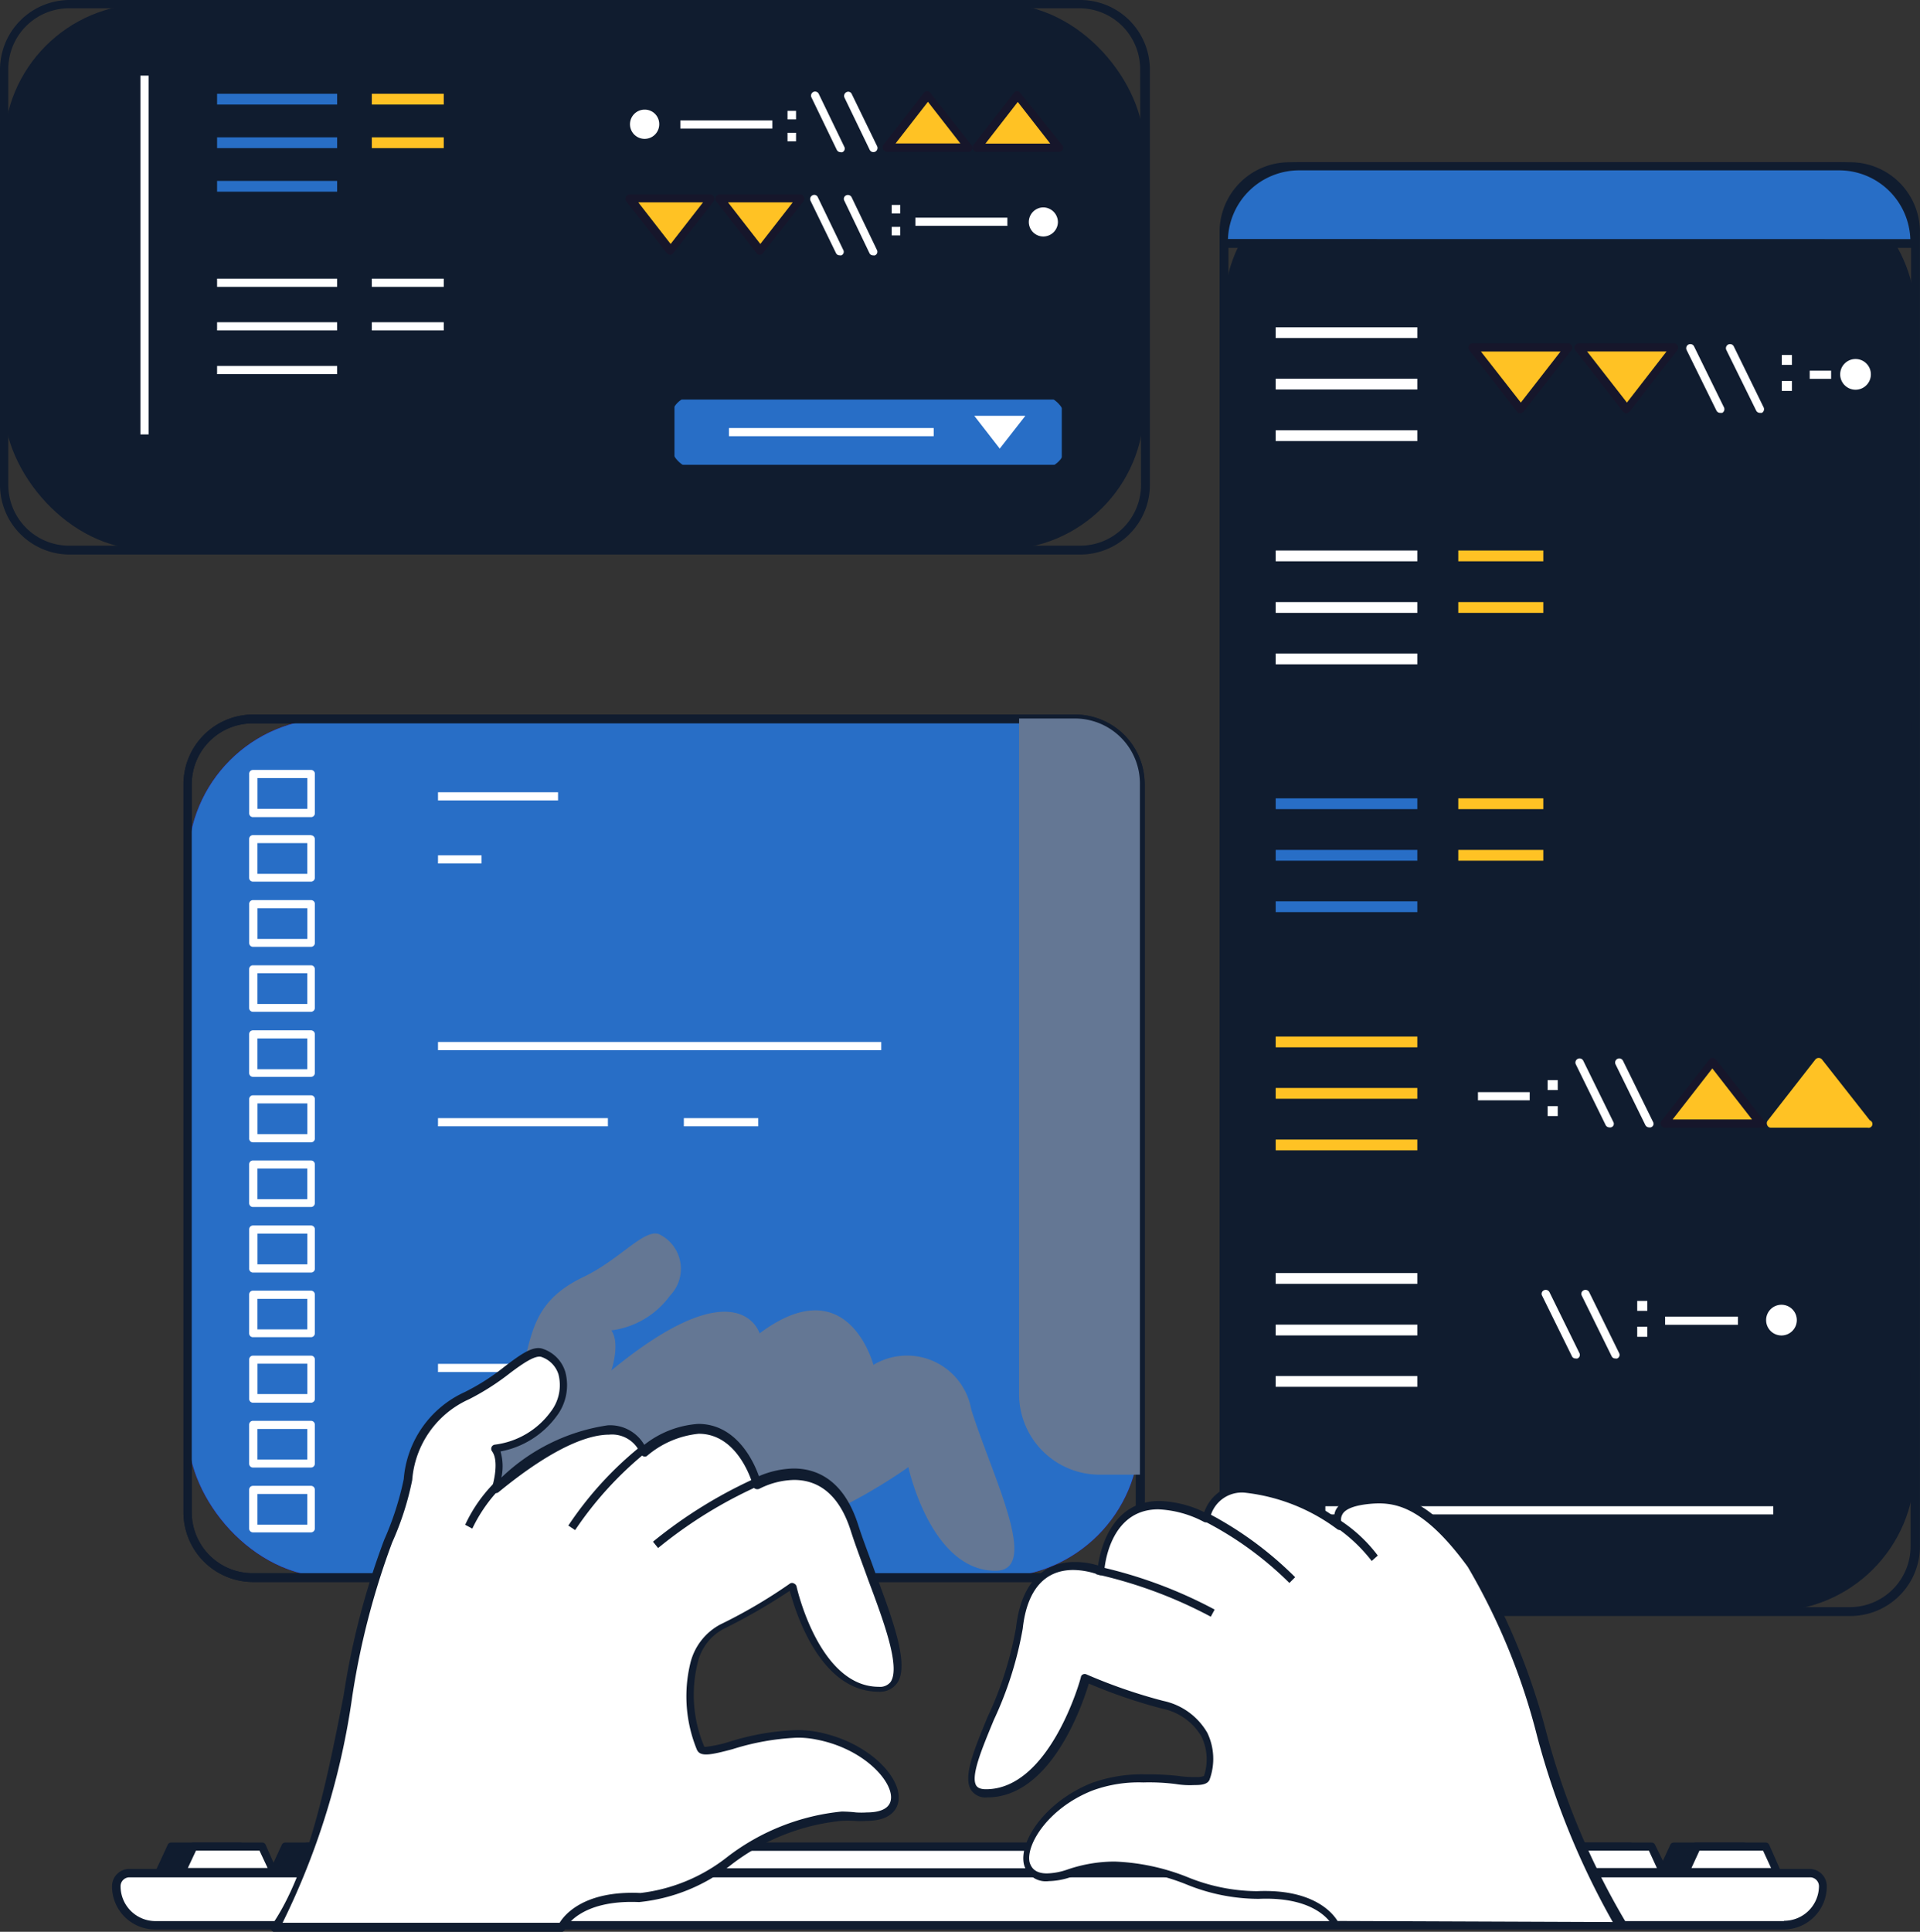 <svg xmlns="http://www.w3.org/2000/svg" width="50.033" height="50.328" viewBox="0 0 50.033 50.328"><rect x="0" y="0" width="50.033" height="50.328" fill="#333333" stroke="none"/><g id="_12" data-name="12" style="isolation: isolate"><g id="&#x421;&#x43B;&#x43E;&#x439;_2" data-name="&#x421;&#x43B;&#x43E;&#x439; 2" transform="translate(0)"><g id="Layer_1" data-name="Layer 1"><rect id="&#x9577;&#x65B9;&#x5F62;_398" data-name="&#x9577;&#x65B9;&#x5F62; 398" width="18.002" height="37.643" rx="3.72" transform="translate(31.895 4.331)" fill="#101c2f"></rect><path id="&#x30D1;&#x30B9;_2957" data-name="&#x30D1;&#x30B9; 2957" d="M86.422,9.31H71.816A1.816,1.816,0,0,0,70,11.126V45.368a1.816,1.816,0,0,0,1.816,1.816H86.435a1.816,1.816,0,0,0,1.816-1.816V11.108A1.816,1.816,0,0,0,86.422,9.31Zm1.585,36.058a1.585,1.585,0,0,1-1.585,1.585H71.816a1.585,1.585,0,0,1-1.585-1.585V11.108a1.585,1.585,0,0,1,1.585-1.585H86.435a1.585,1.585,0,0,1,1.585,1.585Z" transform="translate(-38.219 -5.083)" fill="#101c2f"></path><path id="&#x30D1;&#x30B9;_2958" data-name="&#x30D1;&#x30B9; 2958" d="M86.3,9.54H72.221A1.961,1.961,0,0,0,70.26,11.5v.064h18v-.041A1.966,1.966,0,0,0,86.3,9.54Z" transform="translate(-38.361 -5.209)" fill="#286ec6"></path><path id="&#x30D1;&#x30B9;_2959" data-name="&#x30D1;&#x30B9; 2959" d="M86.154,9.31H72.079A2.07,2.07,0,0,0,70,11.376v.064a.1.1,0,0,0,.109.1H88.115a.1.1,0,0,0,.1-.1V11.4A2.066,2.066,0,0,0,86.154,9.31Zm-15.936,2a1.857,1.857,0,0,1,1.857-1.789H86.149A1.857,1.857,0,0,1,88,11.312Z" transform="translate(-38.219 -5.083)" fill="#101c2f"></path><path id="&#x30D1;&#x30B9;_2960" data-name="&#x30D1;&#x30B9; 2960" d="M85.783,21.547l1.253-1.607H84.53Z" transform="translate(-46.152 -10.887)" fill="#ffc224"></path><path id="&#x30D1;&#x30B9;_2961" data-name="&#x30D1;&#x30B9; 2961" d="M86.9,19.7H84.4a.1.1,0,0,0-.1.059.113.113,0,0,0,0,.114l1.253,1.607a.1.1,0,0,0,.086.041.1.1,0,0,0,.082-.041l1.253-1.607a.113.113,0,0,0,0-.114A.1.1,0,0,0,86.9,19.7ZM85.65,21.244l-1.04-1.33h2.075Z" transform="translate(-46.019 -10.756)" fill="#16162b"></path><path id="&#x30D1;&#x30B9;_2962" data-name="&#x30D1;&#x30B9; 2962" d="M91.873,21.547l1.253-1.607H90.62Z" transform="translate(-49.477 -10.887)" fill="#ffc224"></path><path id="&#x30D1;&#x30B9;_2963" data-name="&#x30D1;&#x30B9; 2963" d="M92.991,19.7H90.485a.116.116,0,0,0-.1.173l1.253,1.607a.1.1,0,0,0,.082.041.114.114,0,0,0,.086-.041l1.249-1.607a.123.123,0,0,0-.068-.173Zm-1.253,1.544L90.7,19.913h2.07Z" transform="translate(-49.342 -10.756)" fill="#16162b"></path><path id="&#x30D1;&#x30B9;_2964" data-name="&#x30D1;&#x30B9; 2964" d="M96.987,19.8a.107.107,0,0,0-.191.1l.776,1.575a.109.109,0,0,0,.1.059h.05a.109.109,0,0,0,.045-.145Z" transform="translate(-52.843 -10.778)" fill="#fff"></path><path id="&#x30D1;&#x30B9;_2965" data-name="&#x30D1;&#x30B9; 2965" d="M99.267,19.8a.107.107,0,0,0-.191.1l.776,1.575a.109.109,0,0,0,.1.059H100a.109.109,0,0,0,.045-.145Z" transform="translate(-54.088 -10.778)" fill="#fff"></path><rect id="&#x9577;&#x65B9;&#x5F62;_399" data-name="&#x9577;&#x65B9;&#x5F62; 399" width="0.263" height="0.259" transform="translate(46.432 9.248)" fill="#fff"></rect><rect id="&#x9577;&#x65B9;&#x5F62;_400" data-name="&#x9577;&#x65B9;&#x5F62; 400" width="0.263" height="0.259" transform="translate(46.432 9.925)" fill="#fff"></rect><rect id="&#x9577;&#x65B9;&#x5F62;_401" data-name="&#x9577;&#x65B9;&#x5F62; 401" width="0.558" height="0.213" transform="translate(47.159 9.657)" fill="#fff"></rect><path id="&#x30D1;&#x30B9;_2966" data-name="&#x30D1;&#x30B9; 2966" d="M106.145,20.83a.3.3,0,1,0,.3.3.3.3,0,0,0-.3-.3Z" transform="translate(-57.792 -11.373)" fill="#fff"></path><path id="&#x30D1;&#x30B9;_2967" data-name="&#x30D1;&#x30B9; 2967" d="M106.009,20.6a.4.4,0,1,0,.4.4A.4.4,0,0,0,106.009,20.6Zm0,.59A.191.191,0,1,1,106.2,21,.191.191,0,0,1,106.009,21.19Z" transform="translate(-57.656 -11.247)" fill="#fff"></path><path id="&#x30D1;&#x30B9;_2968" data-name="&#x30D1;&#x30B9; 2968" d="M101.63,62.542h2.506l-1.253-1.612Z" transform="translate(-55.488 -33.267)" fill="#ffc224"></path><path id="&#x30D1;&#x30B9;_2969" data-name="&#x30D1;&#x30B9; 2969" d="M102.843,60.745a.114.114,0,0,0-.168,0l-1.253,1.607a.113.113,0,0,0,0,.114.1.1,0,0,0,.1.059h2.511a.1.1,0,0,0,.059-.191Zm-1.121,1.566,1.04-1.33,1.035,1.33Z" transform="translate(-55.366 -33.146)" fill="#ffc224"></path><path id="&#x30D1;&#x30B9;_2970" data-name="&#x30D1;&#x30B9; 2970" d="M95.53,62.542h2.506L96.783,60.93Z" transform="translate(-52.158 -33.267)" fill="#ffc224"></path><path id="&#x30D1;&#x30B9;_2971" data-name="&#x30D1;&#x30B9; 2971" d="M96.751,60.745a.114.114,0,0,0-.168,0L95.33,62.353a.116.116,0,0,0,.1.173h2.511A.1.1,0,0,0,98,62.334Zm-1.126,1.566,1.035-1.33,1.035,1.33Z" transform="translate(-52.039 -33.146)" fill="#16162b"></path><path id="&#x30D1;&#x30B9;_2972" data-name="&#x30D1;&#x30B9; 2972" d="M92.908,60.792a.107.107,0,0,0-.191.1l.776,1.58a.109.109,0,0,0,.1.059.095.095,0,0,0,.1-.141Z" transform="translate(-50.616 -33.16)" fill="#fff"></path><path id="&#x30D1;&#x30B9;_2973" data-name="&#x30D1;&#x30B9; 2973" d="M90.628,60.792a.107.107,0,0,0-.191.1l.776,1.58a.109.109,0,0,0,.1.059.095.095,0,0,0,.1-.141Z" transform="translate(-49.371 -33.16)" fill="#fff"></path><rect id="&#x9577;&#x65B9;&#x5F62;_402" data-name="&#x9577;&#x65B9;&#x5F62; 402" width="0.263" height="0.259" transform="translate(40.33 28.817)" fill="#fff"></rect><rect id="&#x9577;&#x65B9;&#x5F62;_403" data-name="&#x9577;&#x65B9;&#x5F62; 403" width="0.263" height="0.259" transform="translate(40.33 28.14)" fill="#fff"></rect><rect id="&#x9577;&#x65B9;&#x5F62;_404" data-name="&#x9577;&#x65B9;&#x5F62; 404" width="1.348" height="0.213" transform="translate(38.514 28.453)" fill="#fff"></rect><rect id="&#x9577;&#x65B9;&#x5F62;_405" data-name="&#x9577;&#x65B9;&#x5F62; 405" width="3.691" height="0.281" transform="translate(33.243 8.526)" fill="#fff"></rect><rect id="&#x9577;&#x65B9;&#x5F62;_406" data-name="&#x9577;&#x65B9;&#x5F62; 406" width="3.691" height="0.281" transform="translate(33.243 9.866)" fill="#fff"></rect><rect id="&#x9577;&#x65B9;&#x5F62;_407" data-name="&#x9577;&#x65B9;&#x5F62; 407" width="3.691" height="0.281" transform="translate(33.243 11.21)" fill="#fff"></rect><path id="&#x30D1;&#x30B9;_2974" data-name="&#x30D1;&#x30B9; 2974" d="M88.687,74.071a.109.109,0,0,0-.145-.045.1.1,0,0,0-.045.141l.776,1.575a.1.1,0,0,0,.1.059.082.082,0,0,0,.045,0,.1.1,0,0,0,.05-.141Z" transform="translate(-48.311 -40.41)" fill="#fff"></path><path id="&#x30D1;&#x30B9;_2975" data-name="&#x30D1;&#x30B9; 2975" d="M90.967,74.071a.109.109,0,0,0-.145-.045.1.1,0,0,0-.045.141l.776,1.575a.1.1,0,0,0,.1.059.073.073,0,0,0,.045,0,.1.1,0,0,0,.05-.141Z" transform="translate(-49.556 -40.41)" fill="#fff"></path><rect id="&#x9577;&#x65B9;&#x5F62;_408" data-name="&#x9577;&#x65B9;&#x5F62; 408" width="0.263" height="0.259" transform="translate(42.664 33.892)" fill="#fff"></rect><rect id="&#x9577;&#x65B9;&#x5F62;_409" data-name="&#x9577;&#x65B9;&#x5F62; 409" width="0.263" height="0.263" transform="translate(42.664 34.564)" fill="#fff"></rect><rect id="&#x9577;&#x65B9;&#x5F62;_410" data-name="&#x9577;&#x65B9;&#x5F62; 410" width="1.898" height="0.213" transform="translate(43.391 34.301)" fill="#fff"></rect><path id="&#x30D1;&#x30B9;_2976" data-name="&#x30D1;&#x30B9; 2976" d="M101.9,75.11a.3.3,0,1,0,.3.3A.3.3,0,0,0,101.9,75.11Z" transform="translate(-55.472 -41.009)" fill="#fff"></path><path id="&#x30D1;&#x30B9;_2977" data-name="&#x30D1;&#x30B9; 2977" d="M101.764,74.87a.4.4,0,1,0,.4.4A.4.4,0,0,0,101.764,74.87Zm0,.59a.188.188,0,0,1,0-.377.191.191,0,0,1,.191.191.186.186,0,0,1-.191.186Z" transform="translate(-55.341 -40.878)" fill="#fff"></path><rect id="&#x9577;&#x65B9;&#x5F62;_411" data-name="&#x9577;&#x65B9;&#x5F62; 411" width="3.691" height="0.281" transform="translate(33.243 33.166)" fill="#fff"></rect><rect id="&#x9577;&#x65B9;&#x5F62;_412" data-name="&#x9577;&#x65B9;&#x5F62; 412" width="3.691" height="0.281" transform="translate(33.243 34.51)" fill="#fff"></rect><rect id="&#x9577;&#x65B9;&#x5F62;_413" data-name="&#x9577;&#x65B9;&#x5F62; 413" width="3.691" height="0.281" transform="translate(33.243 35.849)" fill="#fff"></rect><rect id="&#x9577;&#x65B9;&#x5F62;_414" data-name="&#x9577;&#x65B9;&#x5F62; 414" width="3.691" height="0.281" transform="translate(33.243 14.342)" fill="#fff"></rect><rect id="&#x9577;&#x65B9;&#x5F62;_415" data-name="&#x9577;&#x65B9;&#x5F62; 415" width="3.691" height="0.281" transform="translate(33.243 15.686)" fill="#fff"></rect><rect id="&#x9577;&#x65B9;&#x5F62;_416" data-name="&#x9577;&#x65B9;&#x5F62; 416" width="3.691" height="0.281" transform="translate(33.243 17.026)" fill="#fff"></rect><rect id="&#x9577;&#x65B9;&#x5F62;_417" data-name="&#x9577;&#x65B9;&#x5F62; 417" width="2.216" height="0.281" transform="translate(38.001 14.342)" fill="#ffc224"></rect><rect id="&#x9577;&#x65B9;&#x5F62;_418" data-name="&#x9577;&#x65B9;&#x5F62; 418" width="2.216" height="0.281" transform="translate(38.001 15.686)" fill="#ffc224"></rect><rect id="&#x9577;&#x65B9;&#x5F62;_419" data-name="&#x9577;&#x65B9;&#x5F62; 419" width="3.691" height="0.281" transform="translate(33.243 20.799)" fill="#286ec6"></rect><rect id="&#x9577;&#x65B9;&#x5F62;_420" data-name="&#x9577;&#x65B9;&#x5F62; 420" width="3.691" height="0.281" transform="translate(33.243 22.142)" fill="#286ec6"></rect><rect id="&#x9577;&#x65B9;&#x5F62;_421" data-name="&#x9577;&#x65B9;&#x5F62; 421" width="3.691" height="0.281" transform="translate(33.243 23.482)" fill="#286ec6"></rect><rect id="&#x9577;&#x65B9;&#x5F62;_422" data-name="&#x9577;&#x65B9;&#x5F62; 422" width="3.691" height="0.281" transform="translate(33.243 27.005)" fill="#ffc224"></rect><rect id="&#x9577;&#x65B9;&#x5F62;_423" data-name="&#x9577;&#x65B9;&#x5F62; 423" width="3.691" height="0.281" transform="translate(33.243 28.344)" fill="#ffc224"></rect><rect id="&#x9577;&#x65B9;&#x5F62;_424" data-name="&#x9577;&#x65B9;&#x5F62; 424" width="3.691" height="0.281" transform="translate(33.243 29.688)" fill="#ffc224"></rect><rect id="&#x9577;&#x65B9;&#x5F62;_425" data-name="&#x9577;&#x65B9;&#x5F62; 425" width="2.216" height="0.281" transform="translate(38.001 20.799)" fill="#ffc224"></rect><rect id="&#x9577;&#x65B9;&#x5F62;_426" data-name="&#x9577;&#x65B9;&#x5F62; 426" width="2.216" height="0.281" transform="translate(38.001 22.142)" fill="#ffc224"></rect><rect id="&#x9577;&#x65B9;&#x5F62;_427" data-name="&#x9577;&#x65B9;&#x5F62; 427" width="11.673" height="0.213" transform="translate(34.537 39.241)" fill="#fff"></rect><rect id="&#x9577;&#x65B9;&#x5F62;_428" data-name="&#x9577;&#x65B9;&#x5F62; 428" width="29.711" height="14.215" rx="3.72" transform="translate(0.104 0.104)" fill="#101c2f"></rect><path id="&#x30D1;&#x30B9;_2978" data-name="&#x30D1;&#x30B9; 2978" d="M28.149,0H1.816A1.816,1.816,0,0,0,0,1.816V12.631a1.816,1.816,0,0,0,1.816,1.816H28.149a1.816,1.816,0,0,0,1.816-1.816V1.816A1.816,1.816,0,0,0,28.149,0Zm1.585,12.631a1.585,1.585,0,0,1-1.585,1.585H1.816a1.585,1.585,0,0,1-1.6-1.585V1.816a1.585,1.585,0,0,1,1.6-1.6H28.149a1.585,1.585,0,0,1,1.562,1.6Z" transform="translate(0)" fill="#101c2f"></path><rect id="&#x9577;&#x65B9;&#x5F62;_429" data-name="&#x9577;&#x65B9;&#x5F62; 429" width="0.213" height="9.348" transform="translate(3.659 1.97)" fill="#fff"></rect><rect id="&#x9577;&#x65B9;&#x5F62;_430" data-name="&#x9577;&#x65B9;&#x5F62; 430" width="3.128" height="0.281" transform="translate(5.657 2.443)" fill="#286ec6"></rect><rect id="&#x9577;&#x65B9;&#x5F62;_431" data-name="&#x9577;&#x65B9;&#x5F62; 431" width="3.128" height="0.281" transform="translate(5.657 3.578)" fill="#286ec6"></rect><rect id="&#x9577;&#x65B9;&#x5F62;_432" data-name="&#x9577;&#x65B9;&#x5F62; 432" width="3.128" height="0.281" transform="translate(5.657 4.713)" fill="#286ec6"></rect><rect id="&#x9577;&#x65B9;&#x5F62;_433" data-name="&#x9577;&#x65B9;&#x5F62; 433" width="1.875" height="0.281" transform="translate(9.689 2.443)" fill="#ffc224"></rect><rect id="&#x9577;&#x65B9;&#x5F62;_434" data-name="&#x9577;&#x65B9;&#x5F62; 434" width="1.875" height="0.281" transform="translate(9.689 3.578)" fill="#ffc224"></rect><rect id="&#x9577;&#x65B9;&#x5F62;_435" data-name="&#x9577;&#x65B9;&#x5F62; 435" width="3.128" height="0.213" transform="translate(5.657 7.26)" fill="#fff"></rect><rect id="&#x9577;&#x65B9;&#x5F62;_436" data-name="&#x9577;&#x65B9;&#x5F62; 436" width="3.128" height="0.213" transform="translate(5.657 8.395)" fill="#fff"></rect><rect id="&#x9577;&#x65B9;&#x5F62;_437" data-name="&#x9577;&#x65B9;&#x5F62; 437" width="3.128" height="0.213" transform="translate(5.657 9.534)" fill="#fff"></rect><rect id="&#x9577;&#x65B9;&#x5F62;_438" data-name="&#x9577;&#x65B9;&#x5F62; 438" width="1.875" height="0.213" transform="translate(9.689 7.26)" fill="#fff"></rect><rect id="&#x9577;&#x65B9;&#x5F62;_439" data-name="&#x9577;&#x65B9;&#x5F62; 439" width="1.875" height="0.213" transform="translate(9.689 8.395)" fill="#fff"></rect><path id="&#x30D1;&#x30B9;_2979" data-name="&#x30D1;&#x30B9; 2979" d="M56.04,6.832h2.125L57.1,5.47Z" transform="translate(-30.597 -2.987)" fill="#ffc224"></path><path id="&#x30D1;&#x30B9;_2980" data-name="&#x30D1;&#x30B9; 2980" d="M57.065,5.279a.1.1,0,0,0-.163,0L55.839,6.641a.1.1,0,0,0,0,.109.1.1,0,0,0,.1.064h2.129a.11.11,0,0,0,.068-.2ZM56.157,6.6,57,5.515,57.846,6.6Z" transform="translate(-30.478 -2.859)" fill="#16162b"></path><path id="&#x30D1;&#x30B9;_2981" data-name="&#x30D1;&#x30B9; 2981" d="M50.88,6.832H53L51.942,5.47Z" transform="translate(-27.78 -2.987)" fill="#ffc224"></path><path id="&#x30D1;&#x30B9;_2982" data-name="&#x30D1;&#x30B9; 2982" d="M51.9,5.282a.109.109,0,0,0-.168,0L50.672,6.644a.118.118,0,0,0,.1.173H52.9a.1.1,0,0,0,.1-.109.109.109,0,0,0-.045-.086ZM50.994,6.6l.844-1.085L52.683,6.6Z" transform="translate(-27.657 -2.863)" fill="#16162b"></path><path id="&#x30D1;&#x30B9;_2983" data-name="&#x30D1;&#x30B9; 2983" d="M48.65,5.327a.1.1,0,0,0-.141-.05.109.109,0,0,0-.05.141l.658,1.362a.107.107,0,0,0,.191-.1Z" transform="translate(-26.453 -2.875)" fill="#fff"></path><path id="&#x30D1;&#x30B9;_2984" data-name="&#x30D1;&#x30B9; 2984" d="M46.758,5.328a.106.106,0,1,0-.191.091l.658,1.362a.109.109,0,0,0,.1.059.077.077,0,0,0,.045,0,.1.1,0,0,0,.05-.141Z" transform="translate(-25.419 -2.876)" fill="#fff"></path><rect id="&#x9577;&#x65B9;&#x5F62;_440" data-name="&#x9577;&#x65B9;&#x5F62; 440" width="0.222" height="0.222" transform="translate(20.522 3.46)" fill="#fff"></rect><rect id="&#x9577;&#x65B9;&#x5F62;_441" data-name="&#x9577;&#x65B9;&#x5F62; 441" width="0.222" height="0.222" transform="translate(20.522 2.888)" fill="#fff"></rect><rect id="&#x9577;&#x65B9;&#x5F62;_442" data-name="&#x9577;&#x65B9;&#x5F62; 442" width="2.397" height="0.213" transform="translate(17.729 3.137)" fill="#fff"></rect><path id="&#x30D1;&#x30B9;_2985" data-name="&#x30D1;&#x30B9; 2985" d="M36.541,6.29a.381.381,0,1,0,.381.377.377.377,0,0,0-.381-.377Z" transform="translate(-19.743 -3.434)" fill="#fff"></path><path id="&#x30D1;&#x30B9;_2986" data-name="&#x30D1;&#x30B9; 2986" d="M37.212,12.752l1.062-1.362H36.15Z" transform="translate(-19.737 -6.219)" fill="#ffc224"></path><path id="&#x30D1;&#x30B9;_2987" data-name="&#x30D1;&#x30B9; 2987" d="M38.142,11.16H36.017a.114.114,0,0,0-.1.168l1.062,1.362a.127.127,0,0,0,.086.041.109.109,0,0,0,.082-.041l1.062-1.362a.118.118,0,0,0,0-.109A.109.109,0,0,0,38.142,11.16Zm-1.062,1.289-.844-1.085h1.689Z" transform="translate(-19.604 -6.093)" fill="#16162b"></path><path id="&#x30D1;&#x30B9;_2988" data-name="&#x30D1;&#x30B9; 2988" d="M42.372,12.752l1.062-1.362H41.31Z" transform="translate(-22.554 -6.219)" fill="#ffc224"></path><path id="&#x30D1;&#x30B9;_2989" data-name="&#x30D1;&#x30B9; 2989" d="M43.3,11.16H41.175a.1.1,0,0,0-.1.059.1.1,0,0,0,0,.109l1.062,1.362a.1.1,0,0,0,.163,0l1.062-1.362a.1.1,0,0,0,0-.109.1.1,0,0,0-.064-.059Zm-1.067,1.289-.844-1.085h1.689Z" transform="translate(-22.419 -6.093)" fill="#16162b"></path><path id="&#x30D1;&#x30B9;_2990" data-name="&#x30D1;&#x30B9; 2990" d="M46.7,11.245a.1.1,0,0,0-.141-.05.109.109,0,0,0-.05.141l.663,1.362a.1.1,0,0,0,.1.059.086.086,0,0,0,.045,0,.1.1,0,0,0,.045-.141Z" transform="translate(-25.388 -6.106)" fill="#fff"></path><path id="&#x30D1;&#x30B9;_2991" data-name="&#x30D1;&#x30B9; 2991" d="M48.637,11.247a.109.109,0,0,0-.145-.05.1.1,0,0,0-.045.141L49.1,12.7a.1.1,0,0,0,.1.059.086.086,0,0,0,.045,0,.1.1,0,0,0,.05-.141Z" transform="translate(-26.444 -6.107)" fill="#fff"></path><rect id="&#x9577;&#x65B9;&#x5F62;_443" data-name="&#x9577;&#x65B9;&#x5F62; 443" width="0.222" height="0.222" transform="translate(23.237 5.339)" fill="#fff"></rect><rect id="&#x9577;&#x65B9;&#x5F62;_444" data-name="&#x9577;&#x65B9;&#x5F62; 444" width="0.222" height="0.222" transform="translate(23.237 5.911)" fill="#fff"></rect><rect id="&#x9577;&#x65B9;&#x5F62;_445" data-name="&#x9577;&#x65B9;&#x5F62; 445" width="2.397" height="0.213" transform="translate(23.854 5.671)" fill="#fff"></rect><path id="&#x30D1;&#x30B9;_2992" data-name="&#x30D1;&#x30B9; 2992" d="M59.427,11.9a.381.381,0,0,0-.377.381.377.377,0,0,0,.377.377.381.381,0,0,0,.381-.377A.386.386,0,0,0,59.427,11.9Z" transform="translate(-32.24 -6.497)" fill="#fff"></path><rect id="&#x9577;&#x65B9;&#x5F62;_446" data-name="&#x9577;&#x65B9;&#x5F62; 446" width="10.311" height="1.911" rx="0.65" transform="translate(17.466 10.302)" fill="#286ec6"></rect><path id="&#x30D1;&#x30B9;_2993" data-name="&#x30D1;&#x30B9; 2993" d="M48.356,22.46H38.64a.4.4,0,0,0-.4.4v1.317a.4.4,0,0,0,.4.4h9.716a.4.4,0,0,0,.4-.4V22.864A.4.4,0,0,0,48.356,22.46Zm.191,1.721a.191.191,0,0,1-.191.191H38.64a.186.186,0,0,1-.186-.191V22.864a.186.186,0,0,1,.186-.191h9.716a.191.191,0,0,1,.191.191Z" transform="translate(-20.878 -12.263)" fill="#101c2f"></path><rect id="&#x9577;&#x65B9;&#x5F62;_447" data-name="&#x9577;&#x65B9;&#x5F62; 447" width="5.335" height="0.213" transform="translate(18.996 11.151)" fill="#fff"></rect><path id="&#x30D1;&#x30B9;_2994" data-name="&#x30D1;&#x30B9; 2994" d="M56.583,24.714l.667-.854H55.92Z" transform="translate(-30.531 -13.027)" fill="#fff"></path><rect id="&#x9577;&#x65B9;&#x5F62;_448" data-name="&#x9577;&#x65B9;&#x5F62; 448" width="24.794" height="22.369" rx="3.72" transform="translate(4.903 18.719)" fill="#3200ff"></rect><path id="&#x30D1;&#x30B9;_2995" data-name="&#x30D1;&#x30B9; 2995" d="M33.762,41H12.346a1.816,1.816,0,0,0-1.816,1.816V61.785A1.816,1.816,0,0,0,12.346,63.6H33.762a1.816,1.816,0,0,0,1.816-1.816V42.816A1.816,1.816,0,0,0,33.762,41Zm1.585,20.785a1.589,1.589,0,0,1-1.585,1.585H12.346a1.585,1.585,0,0,1-1.6-1.585V42.816a1.585,1.585,0,0,1,1.585-1.585H33.762a1.589,1.589,0,0,1,1.585,1.585Z" transform="translate(-5.749 -22.385)" fill="#101c2f"></path><rect id="&#x9577;&#x65B9;&#x5F62;_449" data-name="&#x9577;&#x65B9;&#x5F62; 449" width="24.794" height="22.369" rx="3.72" transform="translate(4.903 18.719)" fill="#286ec6"></rect><path id="&#x30D1;&#x30B9;_2996" data-name="&#x30D1;&#x30B9; 2996" d="M33.762,41H12.346a1.816,1.816,0,0,0-1.816,1.816V61.785A1.816,1.816,0,0,0,12.346,63.6H33.762a1.816,1.816,0,0,0,1.816-1.816V42.816A1.816,1.816,0,0,0,33.762,41Zm1.585,20.785a1.589,1.589,0,0,1-1.585,1.585H12.346a1.585,1.585,0,0,1-1.6-1.585V42.816a1.585,1.585,0,0,1,1.585-1.585H33.762a1.589,1.589,0,0,1,1.585,1.585Z" transform="translate(-5.749 -22.385)" fill="#101c2f"></path><path id="&#x30D1;&#x30B9;_2997" data-name="&#x30D1;&#x30B9; 2997" d="M59.947,41.23H58.49v17.6a2.1,2.1,0,0,0,2.1,2.1h1.049V42.942a1.693,1.693,0,0,0-1.689-1.712Z" transform="translate(-31.934 -22.511)" fill="#647794" style="mix-blend-mode: multiply;isolation: isolate"></path><rect id="&#x9577;&#x65B9;&#x5F62;_450" data-name="&#x9577;&#x65B9;&#x5F62; 450" width="3.128" height="0.213" transform="translate(11.414 20.64)" fill="#fff"></rect><rect id="&#x9577;&#x65B9;&#x5F62;_451" data-name="&#x9577;&#x65B9;&#x5F62; 451" width="11.55" height="0.213" transform="translate(11.414 27.146)" fill="#fff"></rect><rect id="&#x9577;&#x65B9;&#x5F62;_452" data-name="&#x9577;&#x65B9;&#x5F62; 452" width="4.427" height="0.213" transform="translate(11.414 29.13)" fill="#fff"></rect><rect id="&#x9577;&#x65B9;&#x5F62;_453" data-name="&#x9577;&#x65B9;&#x5F62; 453" width="1.939" height="0.213" transform="translate(17.82 29.13)" fill="#fff"></rect><rect id="&#x9577;&#x65B9;&#x5F62;_454" data-name="&#x9577;&#x65B9;&#x5F62; 454" width="4.427" height="0.213" transform="translate(11.414 35.532)" fill="#fff"></rect><rect id="&#x9577;&#x65B9;&#x5F62;_455" data-name="&#x9577;&#x65B9;&#x5F62; 455" width="6.502" height="0.213" transform="translate(11.414 37.334)" fill="#fff"></rect><rect id="&#x9577;&#x65B9;&#x5F62;_456" data-name="&#x9577;&#x65B9;&#x5F62; 456" width="2.938" height="0.213" transform="translate(19.441 37.334)" fill="#fff"></rect><rect id="&#x9577;&#x65B9;&#x5F62;_457" data-name="&#x9577;&#x65B9;&#x5F62; 457" width="1.135" height="0.213" transform="translate(11.414 22.283)" fill="#fff"></rect><path id="&#x30D1;&#x30B9;_2998" data-name="&#x30D1;&#x30B9; 2998" d="M15.916,44.18H14.4a.1.1,0,0,0-.1.109V45.3a.1.1,0,0,0,.1.109h1.512a.1.1,0,0,0,.1-.109V44.289a.1.1,0,0,0-.1-.109Zm-.1,1.012h-1.3v-.8h1.3Z" transform="translate(-7.807 -24.121)" fill="#fff"></path><path id="&#x30D1;&#x30B9;_2999" data-name="&#x30D1;&#x30B9; 2999" d="M15.916,47.92H14.4a.1.1,0,0,0-.1.1v1.012a.1.1,0,0,0,.1.1h1.512a.1.1,0,0,0,.1-.1V48.024a.1.1,0,0,0-.1-.1Zm-.1,1.008h-1.3v-.8h1.3Z" transform="translate(-7.808 -26.163)" fill="#fff"></path><path id="&#x30D1;&#x30B9;_3000" data-name="&#x30D1;&#x30B9; 3000" d="M15.916,51.65H14.4a.1.1,0,0,0-.1.109v1.008a.1.1,0,0,0,.1.1h1.512a.1.1,0,0,0,.1-.1V51.759a.1.1,0,0,0-.1-.109Zm-.1,1.012h-1.3v-.8h1.3Z" transform="translate(-7.807 -28.2)" fill="#fff"></path><path id="&#x30D1;&#x30B9;_3001" data-name="&#x30D1;&#x30B9; 3001" d="M15.916,55.39H14.4a.1.1,0,0,0-.1.1v1.012a.1.1,0,0,0,.1.1h1.512a.1.1,0,0,0,.1-.1V55.494A.1.1,0,0,0,15.916,55.39Zm-.1,1.008h-1.3v-.8h1.3Z" transform="translate(-7.808 -30.242)" fill="#fff"></path><path id="&#x30D1;&#x30B9;_3002" data-name="&#x30D1;&#x30B9; 3002" d="M15.916,59.12H14.4a.1.1,0,0,0-.1.1v1.012a.1.1,0,0,0,.1.1h1.512a.1.1,0,0,0,.1-.1V59.224A.1.1,0,0,0,15.916,59.12Zm-.1,1.012h-1.3v-.8h1.3Z" transform="translate(-7.808 -32.278)" fill="#fff"></path><path id="&#x30D1;&#x30B9;_3003" data-name="&#x30D1;&#x30B9; 3003" d="M15.916,62.85H14.4a.1.1,0,0,0-.1.109v1.008a.1.1,0,0,0,.1.109h1.512a.1.1,0,0,0,.1-.109V62.959a.1.1,0,0,0-.1-.109Zm-.1,1.012h-1.3v-.8h1.3Z" transform="translate(-7.807 -34.315)" fill="#fff"></path><path id="&#x30D1;&#x30B9;_3004" data-name="&#x30D1;&#x30B9; 3004" d="M15.916,66.59H14.4a.1.1,0,0,0-.1.1v1.012a.1.1,0,0,0,.1.1h1.512a.1.1,0,0,0,.1-.1V66.694A.1.1,0,0,0,15.916,66.59Zm-.1,1.008h-1.3V66.8h1.3Z" transform="translate(-7.808 -36.357)" fill="#fff"></path><path id="&#x30D1;&#x30B9;_3005" data-name="&#x30D1;&#x30B9; 3005" d="M15.916,70.32H14.4a.1.1,0,0,0-.1.109v1.008a.1.1,0,0,0,.1.109h1.512a.1.1,0,0,0,.1-.109V70.429a.1.1,0,0,0-.1-.109Zm-.1,1.012h-1.3v-.8h1.3Z" transform="translate(-7.807 -38.393)" fill="#fff"></path><path id="&#x30D1;&#x30B9;_3006" data-name="&#x30D1;&#x30B9; 3006" d="M15.916,74.06H14.4a.1.1,0,0,0-.1.1v1.012a.1.1,0,0,0,.1.1h1.512a.1.1,0,0,0,.1-.1V74.164A.1.1,0,0,0,15.916,74.06Zm-.1,1.008h-1.3v-.795h1.3Z" transform="translate(-7.808 -40.435)" fill="#fff"></path><path id="&#x30D1;&#x30B9;_3007" data-name="&#x30D1;&#x30B9; 3007" d="M15.916,77.79H14.4a.1.1,0,0,0-.1.109v1.008a.1.1,0,0,0,.1.109h1.512a.1.1,0,0,0,.1-.109V77.885A.1.1,0,0,0,15.916,77.79Zm-.1,1h-1.3V78h1.3Z" transform="translate(-7.807 -42.472)" fill="#fff"></path><path id="&#x30D1;&#x30B9;_3008" data-name="&#x30D1;&#x30B9; 3008" d="M15.916,81.53H14.4a.1.1,0,0,0-.1.1v1.017a.1.1,0,0,0,.1.1h1.512a.1.1,0,0,0,.1-.1V81.634A.1.1,0,0,0,15.916,81.53Zm-.1,1.008h-1.3v-.795h1.3Z" transform="translate(-7.808 -44.514)" fill="#fff"></path><path id="&#x30D1;&#x30B9;_3009" data-name="&#x30D1;&#x30B9; 3009" d="M15.916,85.26H14.4a.1.1,0,0,0-.1.1v1.012a.1.1,0,0,0,.1.1h1.512a.1.1,0,0,0,.1-.1V85.364A.1.1,0,0,0,15.916,85.26Zm-.1,1.012h-1.3v-.8h1.3Z" transform="translate(-7.808 -46.55)" fill="#fff"></path><path id="&#x30D1;&#x30B9;_3010" data-name="&#x30D1;&#x30B9; 3010" d="M37.327,74.2s-.658-2.547-2.965-.822c0,0-.531-1.771-3.864.967,0,0,.241-.7,0-1.044a2.238,2.238,0,0,0,1.53-.908,1,1,0,0,0-.291-1.6c-.386-.141-1.022.663-1.957,1.112-1.743.831-1.23,2-2.052,3.777a20.09,20.09,0,0,0-1.049,4.041h8.912a1.862,1.862,0,0,1,.831-1.784,13.932,13.932,0,0,0,1.816-1.076s.581,2.7,2.27,2.7c1.185,0-.073-2.434-.631-4.2A1.7,1.7,0,0,0,37.327,74.2Z" transform="translate(-14.567 -38.641)" fill="#647794" style="mix-blend-mode: multiply;isolation: isolate"></path><path id="&#x30D1;&#x30B9;_3011" data-name="&#x30D1;&#x30B9; 3011" d="M50.811,107.48H7.021a.341.341,0,0,0-.341.336A1.017,1.017,0,0,0,7.7,108.833H50.134a1.017,1.017,0,0,0,1.017-1.017.336.336,0,0,0-.341-.336Z" transform="translate(-3.647 -58.682)" fill="#fff"></path><path id="&#x30D1;&#x30B9;_3012" data-name="&#x30D1;&#x30B9; 3012" d="M50.674,107.24H6.884a.454.454,0,0,0-.454.454,1.126,1.126,0,0,0,1.121,1.126H49.989a1.126,1.126,0,0,0,1.126-1.126A.454.454,0,0,0,50.674,107.24ZM50,108.6H7.561a.908.908,0,0,1-.908-.908.232.232,0,0,1,.232-.232h43.79a.232.232,0,0,1,.236.232.908.908,0,0,1-.913.9Z" transform="translate(-3.511 -58.551)" fill="#101c2f"></path><path id="&#x30D1;&#x30B9;_3013" data-name="&#x30D1;&#x30B9; 3013" d="M95.759,105.97l-.309.667h2.411l-.309-.667Z" transform="translate(-52.114 -57.858)" fill="#101c2f"></path><path id="&#x30D1;&#x30B9;_3014" data-name="&#x30D1;&#x30B9; 3014" d="M97.493,105.794a.1.1,0,0,0-.1-.064H95.582a.1.1,0,0,0-.1.064l-.309.667a.1.1,0,0,0,.1.15h2.411a.109.109,0,0,0,.091-.05.1.1,0,0,0,0-.1Zm-2.029.6.209-.454H97.33l.209.454Z" transform="translate(-51.959 -57.727)" fill="#101c2f"></path><path id="&#x30D1;&#x30B9;_3015" data-name="&#x30D1;&#x30B9; 3015" d="M97.019,105.97l-.309.667h2.411l-.309-.667Z" transform="translate(-52.802 -57.858)" fill="#fff"></path><path id="&#x30D1;&#x30B9;_3016" data-name="&#x30D1;&#x30B9; 3016" d="M98.753,105.794a.1.1,0,0,0-.1-.064H96.842a.1.1,0,0,0-.1.064l-.309.667a.1.1,0,0,0,.1.15h2.424a.109.109,0,0,0,.091-.05.1.1,0,0,0,0-.1Zm-2.029.6.209-.454H98.59l.209.454Z" transform="translate(-52.647 -57.727)" fill="#101c2f"></path><path id="&#x30D1;&#x30B9;_3017" data-name="&#x30D1;&#x30B9; 3017" d="M89.249,105.97l-.309.667h2.411l-.309-.667Z" transform="translate(-48.56 -57.858)" fill="#101c2f"></path><path id="&#x30D1;&#x30B9;_3018" data-name="&#x30D1;&#x30B9; 3018" d="M91.007,105.794a.1.1,0,0,0-.1-.064H89.118a.1.1,0,0,0-.1.064l-.309.667a.1.1,0,0,0,0,.1.109.109,0,0,0,.091.05h2.411a.1.1,0,0,0,.086-.05.1.1,0,0,0,0-.1Zm-2.034.6.213-.454h1.657l.209.454Z" transform="translate(-48.429 -57.727)" fill="#101c2f"></path><path id="&#x30D1;&#x30B9;_3019" data-name="&#x30D1;&#x30B9; 3019" d="M90.509,105.97l-.309.667h2.411l-.309-.667Z" transform="translate(-49.248 -57.858)" fill="#fff"></path><path id="&#x30D1;&#x30B9;_3020" data-name="&#x30D1;&#x30B9; 3020" d="M92.254,105.794a.1.1,0,0,0-.1-.064H90.343a.1.1,0,0,0-.1.064l-.263.667a.1.1,0,0,0,0,.1.1.1,0,0,0,.091.05h2.411a.1.1,0,0,0,.1-.15Zm-2.034.6.213-.454h1.657l.209.454Z" transform="translate(-49.122 -57.727)" fill="#101c2f"></path><path id="&#x30D1;&#x30B9;_3021" data-name="&#x30D1;&#x30B9; 3021" d="M82.739,105.97l-.309.667h2.406l-.309-.667Z" transform="translate(-45.005 -57.858)" fill="#101c2f"></path><path id="&#x30D1;&#x30B9;_3022" data-name="&#x30D1;&#x30B9; 3022" d="M84.493,105.794a.109.109,0,0,0-.1-.064H82.6a.109.109,0,0,0-.1.064l-.309.667a.114.114,0,0,0,0,.1.1.1,0,0,0,.091.05h2.406a.1.1,0,0,0,.091-.05.114.114,0,0,0,0-.1Zm-2.034.6.213-.454h1.653l.213.454Z" transform="translate(-44.871 -57.727)" fill="#101c2f"></path><path id="&#x30D1;&#x30B9;_3023" data-name="&#x30D1;&#x30B9; 3023" d="M84,105.97l-.309.667H86.1l-.309-.667Z" transform="translate(-45.693 -57.858)" fill="#fff"></path><path id="&#x30D1;&#x30B9;_3024" data-name="&#x30D1;&#x30B9; 3024" d="M85.753,105.793a.1.1,0,0,0-.1-.064H83.865a.109.109,0,0,0-.1.064l-.309.667a.114.114,0,0,0,0,.1.1.1,0,0,0,.091.05h2.42a.1.1,0,0,0,.091-.05.114.114,0,0,0,0-.1Zm-2.034.6.213-.454h1.653l.213.454Z" transform="translate(-45.559 -57.727)" fill="#101c2f"></path><path id="&#x30D1;&#x30B9;_3025" data-name="&#x30D1;&#x30B9; 3025" d="M29.039,105.97l-.309.667h2.411l-.309-.667Z" transform="translate(-15.686 -57.858)" fill="#101c2f"></path><path id="&#x30D1;&#x30B9;_3026" data-name="&#x30D1;&#x30B9; 3026" d="M30.8,105.794a.1.1,0,0,0-.1-.064H28.908a.1.1,0,0,0-.1.064l-.309.667a.1.1,0,0,0,0,.1.1.1,0,0,0,.086.05h2.4a.1.1,0,0,0,.091-.05.1.1,0,0,0,0-.1Zm-2.029.6.209-.454h1.657l.213.454Z" transform="translate(-15.555 -57.727)" fill="#101c2f"></path><path id="&#x30D1;&#x30B9;_3027" data-name="&#x30D1;&#x30B9; 3027" d="M30.3,105.97l-.309.667H32.4l-.309-.667Z" transform="translate(-16.374 -57.858)" fill="#fff"></path><path id="&#x30D1;&#x30B9;_3028" data-name="&#x30D1;&#x30B9; 3028" d="M32.057,105.794a.1.1,0,0,0-.1-.064H30.168a.1.1,0,0,0-.1.064l-.309.667a.1.1,0,0,0,0,.1.1.1,0,0,0,.086.05h2.42a.1.1,0,0,0,.091-.05.1.1,0,0,0,0-.1Zm-2.029.6.209-.454h1.657l.213.454Z" transform="translate(-16.243 -57.727)" fill="#101c2f"></path><path id="&#x30D1;&#x30B9;_3029" data-name="&#x30D1;&#x30B9; 3029" d="M22.529,105.97l-.309.667h2.411l-.309-.667Z" transform="translate(-12.132 -57.858)" fill="#101c2f"></path><path id="&#x30D1;&#x30B9;_3030" data-name="&#x30D1;&#x30B9; 3030" d="M24.281,105.794a.1.1,0,0,0-.1-.064H22.37a.1.1,0,0,0-.1.064l-.291.667a.1.1,0,0,0,0,.1.109.109,0,0,0,.091.05h2.411a.1.1,0,0,0,.1-.15Zm-2.029.6.209-.454h1.657l.209.454Z" transform="translate(-11.995 -57.727)" fill="#101c2f"></path><path id="&#x30D1;&#x30B9;_3031" data-name="&#x30D1;&#x30B9; 3031" d="M23.789,105.97l-.309.667h2.411l-.309-.667Z" transform="translate(-12.82 -57.858)" fill="#fff"></path><path id="&#x30D1;&#x30B9;_3032" data-name="&#x30D1;&#x30B9; 3032" d="M25.547,105.794a.1.1,0,0,0-.1-.064H23.658a.1.1,0,0,0-.1.064l-.309.667a.1.1,0,0,0,0,.1.109.109,0,0,0,.091.05h2.411a.1.1,0,0,0,.1-.15Zm-2.029.6.209-.454H25.4l.209.454Z" transform="translate(-12.689 -57.727)" fill="#101c2f"></path><path id="&#x30D1;&#x30B9;_3033" data-name="&#x30D1;&#x30B9; 3033" d="M16.019,105.97l-.309.667h2.411l-.309-.667Z" transform="translate(-8.577 -57.858)" fill="#101c2f"></path><path id="&#x30D1;&#x30B9;_3034" data-name="&#x30D1;&#x30B9; 3034" d="M17.777,105.793a.1.1,0,0,0-.1-.064H15.888a.1.1,0,0,0-.1.064l-.309.667a.1.1,0,0,0,0,.1.1.1,0,0,0,.091.05h2.406a.1.1,0,0,0,.086-.05.114.114,0,0,0,0-.1Zm-2.034.6.213-.454h1.657l.209.454Z" transform="translate(-8.447 -57.727)" fill="#101c2f"></path><path id="&#x30D1;&#x30B9;_3035" data-name="&#x30D1;&#x30B9; 3035" d="M17.279,105.97l-.309.667h2.406l-.309-.667Z" transform="translate(-9.265 -57.858)" fill="#fff"></path><path id="&#x30D1;&#x30B9;_3036" data-name="&#x30D1;&#x30B9; 3036" d="M19.037,105.793a.1.1,0,0,0-.1-.064H17.148a.1.1,0,0,0-.1.064l-.309.667a.1.1,0,0,0,0,.1.1.1,0,0,0,.091.05h2.411a.1.1,0,0,0,.086-.05.1.1,0,0,0,0-.1ZM17,106.4l.213-.454h1.657l.209.454Z" transform="translate(-9.135 -57.727)" fill="#101c2f"></path><path id="&#x30D1;&#x30B9;_3037" data-name="&#x30D1;&#x30B9; 3037" d="M9.463,105.97l-.313.667h2.411l-.309-.667Z" transform="translate(-4.996 -57.858)" fill="#101c2f"></path><path id="&#x30D1;&#x30B9;_3038" data-name="&#x30D1;&#x30B9; 3038" d="M11.223,105.793a.1.1,0,0,0-.1-.064H9.335a.1.1,0,0,0-.1.064l-.309.667a.113.113,0,0,0,0,.1.1.1,0,0,0,.091.05h2.406a.1.1,0,0,0,.091-.05.1.1,0,0,0,0-.1Zm-2.034.6.209-.454h1.657l.213.454Z" transform="translate(-4.867 -57.727)" fill="#101c2f"></path><path id="&#x30D1;&#x30B9;_3039" data-name="&#x30D1;&#x30B9; 3039" d="M10.723,105.97l-.313.667h2.411l-.309-.667Z" transform="translate(-5.684 -57.858)" fill="#fff"></path><path id="&#x30D1;&#x30B9;_3040" data-name="&#x30D1;&#x30B9; 3040" d="M12.479,105.793a.1.1,0,0,0-.1-.064H10.595a.1.1,0,0,0-.1.064l-.309.667a.113.113,0,0,0,0,.1.1.1,0,0,0,.086.05h2.411a.1.1,0,0,0,.091-.05.114.114,0,0,0,0-.1Zm-2.029.6.213-.454h1.653l.213.454Z" transform="translate(-5.555 -57.727)" fill="#101c2f"></path><path id="&#x30D1;&#x30B9;_3041" data-name="&#x30D1;&#x30B9; 3041" d="M75.455,105.97l-.245.667h1.92l-.245-.667Z" transform="translate(-41.063 -57.858)" fill="#101c2f"></path><path id="&#x30D1;&#x30B9;_3042" data-name="&#x30D1;&#x30B9; 3042" d="M76.851,105.8a.1.1,0,0,0-.1-.068h-1.43a.114.114,0,0,0-.1.068l-.241.667a.109.109,0,0,0,0,.1.1.1,0,0,0,.086.045h1.921a.109.109,0,0,0,.086-.045.127.127,0,0,0,0-.1Zm-1.616.6.168-.454h1.276l.168.454Z" transform="translate(-40.934 -57.727)" fill="#101c2f"></path><path id="&#x30D1;&#x30B9;_3043" data-name="&#x30D1;&#x30B9; 3043" d="M76.465,105.97l-.245.667h1.916l-.245-.667Z" transform="translate(-41.615 -57.858)" fill="#fff"></path><path id="&#x30D1;&#x30B9;_3044" data-name="&#x30D1;&#x30B9; 3044" d="M77.856,105.8a.109.109,0,0,0-.1-.068H76.33a.1.1,0,0,0-.1.068l-.245.667a.109.109,0,0,0,0,.1.118.118,0,0,0,.086.045h1.921a.1.1,0,0,0,.086-.045.1.1,0,0,0,0-.1Zm-1.621.6.168-.454h1.28l.168.454Z" transform="translate(-41.48 -57.727)" fill="#101c2f"></path><path id="&#x30D1;&#x30B9;_3045" data-name="&#x30D1;&#x30B9; 3045" d="M70.275,105.97l-.245.667h1.916l-.245-.667Z" transform="translate(-38.235 -57.858)" fill="#101c2f"></path><path id="&#x30D1;&#x30B9;_3046" data-name="&#x30D1;&#x30B9; 3046" d="M71.666,105.8a.1.1,0,0,0-.1-.068H70.14a.1.1,0,0,0-.1.068l-.245.667a.109.109,0,0,0,0,.1.118.118,0,0,0,.091.045H71.8a.1.1,0,0,0,.086-.045.1.1,0,0,0,0-.1Zm-1.621.6.168-.454h1.28l.168.454Z" transform="translate(-38.1 -57.727)" fill="#101c2f"></path><path id="&#x30D1;&#x30B9;_3047" data-name="&#x30D1;&#x30B9; 3047" d="M71.275,105.97l-.245.667h1.921l-.25-.667Z" transform="translate(-38.781 -57.858)" fill="#fff"></path><path id="&#x30D1;&#x30B9;_3048" data-name="&#x30D1;&#x30B9; 3048" d="M72.664,105.8a.1.1,0,0,0-.1-.068H71.139a.1.1,0,0,0-.1.068l-.245.667a.1.1,0,0,0,0,.1.1.1,0,0,0,.086.045H72.8a.118.118,0,0,0,.086-.045.109.109,0,0,0,0-.1Zm-1.621.6.168-.454h1.28l.168.454Z" transform="translate(-38.645 -57.727)" fill="#101c2f"></path><path id="&#x30D1;&#x30B9;_3049" data-name="&#x30D1;&#x30B9; 3049" d="M37.925,105.97l-.245.667H50.906l-.245-.667Z" transform="translate(-20.573 -57.858)" fill="#101c2f"></path><path id="&#x30D1;&#x30B9;_3050" data-name="&#x30D1;&#x30B9; 3050" d="M50.653,105.8a.1.1,0,0,0-.1-.068H37.84a.1.1,0,0,0-.1.068l-.245.667a.109.109,0,0,0,0,.1.118.118,0,0,0,.091.045H50.8a.1.1,0,0,0,.086-.045.1.1,0,0,0,0-.1Zm-12.935.6.168-.454H50.48l.168.454Z" transform="translate(-20.465 -57.727)" fill="#101c2f"></path><path id="&#x30D1;&#x30B9;_3051" data-name="&#x30D1;&#x30B9; 3051" d="M38.925,105.97l-.245.667H51.91l-.245-.667Z" transform="translate(-21.119 -57.858)" fill="#fff"></path><path id="&#x30D1;&#x30B9;_3052" data-name="&#x30D1;&#x30B9; 3052" d="M51.624,105.8a.1.1,0,0,0-.1-.068H38.789a.109.109,0,0,0-.1.068l-.245.667a.1.1,0,0,0,0,.1.1.1,0,0,0,.086.045H51.774a.118.118,0,0,0,.086-.045.127.127,0,0,0,0-.1Zm-12.935.6.168-.454H51.452l.168.454Z" transform="translate(-20.982 -57.727)" fill="#101c2f"></path><path id="&#x30D1;&#x30B9;_3053" data-name="&#x30D1;&#x30B9; 3053" d="M27.431,84.647a13.548,13.548,0,0,0,1.816-1.076s.586,2.7,2.27,2.7c1.19,0-.073-2.438-.631-4.2A1.7,1.7,0,0,0,28.335,80.9s-.645-2.533-2.965-.813c0,0-.531-1.771-3.864.967,0,0,.241-.7,0-1.04a2.229,2.229,0,0,0,1.53-.908,1,1,0,0,0-.291-1.6c-.381-.141-1.017.663-1.952,1.108-1.743.835-1.235,2.007-2.057,3.782-1.071,2.325-1.249,7.655-2.947,10.066h7.455s.372-.849,2.039-.776,3.428-2.379,5.621-2.1c1.88.245.99-1.712-1.017-2.088-1.3-.245-2.847.6-3,.35C26.609,87.362,26.214,85.255,27.431,84.647Z" transform="translate(-8.621 -42.305)" fill="#fff"></path><path id="&#x30D1;&#x30B9;_3054" data-name="&#x30D1;&#x30B9; 3054" d="M27.346,84.665a15.322,15.322,0,0,0,1.725-.994c.159.586.8,2.629,2.315,2.629a.549.549,0,0,0,.481-.222c.331-.454-.1-1.63-.558-2.851-.159-.454-.327-.872-.454-1.271-.386-1.217-1.126-1.471-1.68-1.471a2.415,2.415,0,0,0-.908.2c-.123-.354-.572-1.362-1.58-1.362a2.547,2.547,0,0,0-1.407.545,1.031,1.031,0,0,0-.953-.508,5.051,5.051,0,0,0-2.77,1.362,1.389,1.389,0,0,0-.023-.681,2.352,2.352,0,0,0,1.453-.908,1.335,1.335,0,0,0,.236-1.162.908.908,0,0,0-.577-.6c-.254-.1-.581.136-1,.454a5.766,5.766,0,0,1-1.04.667,2.723,2.723,0,0,0-1.594,2.27,7.849,7.849,0,0,1-.509,1.58,20.106,20.106,0,0,0-1.058,4.059c-.422,2.157-.908,4.6-1.88,5.993a.109.109,0,0,0,.086.168h7.46a.118.118,0,0,0,.1-.064c0-.032.368-.785,1.934-.717a4.621,4.621,0,0,0,2.4-.972,5.622,5.622,0,0,1,2.865-1.144,2.928,2.928,0,0,1,.345,0,1.92,1.92,0,0,0,.313,0c.713,0,.822-.381.84-.545.059-.636-.84-1.535-2.134-1.775a2.824,2.824,0,0,0-.531-.045,6.583,6.583,0,0,0-1.734.3,3.278,3.278,0,0,1-.622.136h-.041a3.451,3.451,0,0,1-.177-2.175A1.335,1.335,0,0,1,27.346,84.665Zm-.676,3.178c.1.159.395.091.908-.045a6.487,6.487,0,0,1,1.68-.3,2.37,2.37,0,0,1,.49.045c1.244.232,2.007,1.085,1.961,1.548-.027.309-.4.354-.627.354a2.19,2.19,0,0,1-.286,0,3.415,3.415,0,0,0-.372-.023A5.827,5.827,0,0,0,27.451,90.6a4.507,4.507,0,0,1-2.27.944c-1.471-.068-1.98.568-2.107.776H15.855a19.415,19.415,0,0,0,1.816-5.9,20.086,20.086,0,0,1,1.04-4.009,7.628,7.628,0,0,0,.522-1.625,2.514,2.514,0,0,1,1.485-2.107,6.5,6.5,0,0,0,1.071-.686c.345-.259.64-.454.8-.418a.7.7,0,0,1,.454.454,1.131,1.131,0,0,1-.2.976,2.129,2.129,0,0,1-1.453.858.109.109,0,0,0-.077.173c.177.241.054.763,0,.944a.109.109,0,0,0,.041.123.1.1,0,0,0,.127,0c1.516-1.244,2.406-1.5,2.883-1.5a.8.8,0,0,1,.813.486.109.109,0,0,0,.068.073.1.1,0,0,0,.1,0A2.443,2.443,0,0,1,26.7,79.58c1.053,0,1.412,1.33,1.417,1.362a.1.1,0,0,0,.059.073.136.136,0,0,0,.1,0,2.07,2.07,0,0,1,.908-.232c.7,0,1.2.454,1.476,1.321.127.4.3.849.454,1.28.4,1.067.849,2.27.586,2.661a.35.35,0,0,1-.309.127c-1.557,0-2.138-2.588-2.143-2.615a.118.118,0,0,0-.068-.077.1.1,0,0,0-.1,0,13.268,13.268,0,0,1-1.816,1.067,1.557,1.557,0,0,0-.781,1,3.664,3.664,0,0,0,.173,2.275Z" transform="translate(-8.491 -42.227)" fill="#101c2f"></path><path id="&#x30D1;&#x30B9;_3055" data-name="&#x30D1;&#x30B9; 3055" d="M32.62,85.061l.177.118a9.3,9.3,0,0,1,1.816-2L34.5,83A9.149,9.149,0,0,0,32.62,85.061Z" transform="translate(-17.81 -45.316)" fill="#101c2f"></path><path id="&#x30D1;&#x30B9;_3056" data-name="&#x30D1;&#x30B9; 3056" d="M26.7,86.1l.186.1a3.932,3.932,0,0,1,.772-1.094l-.123-.173A3.868,3.868,0,0,0,26.7,86.1Z" transform="translate(-14.578 -46.376)" fill="#101c2f"></path><path id="&#x30D1;&#x30B9;_3057" data-name="&#x30D1;&#x30B9; 3057" d="M37.48,86.423l.132.163a11.7,11.7,0,0,1,2.724-1.666l-.082-.2a12.122,12.122,0,0,0-2.774,1.7Z" transform="translate(-20.463 -46.256)" fill="#101c2f"></path><path id="&#x30D1;&#x30B9;_3058" data-name="&#x30D1;&#x30B9; 3058" d="M66.07,85.659c-1.031.127-.686.676-.686.676-3.219-2.043-3.478-.191-3.478-.191-2.6-1.244-2.751,1.385-2.751,1.385s-1.871-.785-2.125,1.494c-.2,1.843-2.039,4.3-.849,4.3,1.775,0,2.574-3,2.574-3a13.783,13.783,0,0,0,2.011.7,1.418,1.418,0,0,1,1.149,1.9c-.1.277-1.78-.25-3.006.241-1.893.758-2.388,2.851-.59,2.247,2.093-.7,3.242.645,4.908.572s2.039.776,2.039.776h7.46C71.033,94.34,70.32,89.4,68.817,87.33,67.687,85.763,66.888,85.568,66.07,85.659Z" transform="translate(-30.457 -46.613)" fill="#fff"></path><path id="&#x30D1;&#x30B9;_3059" data-name="&#x30D1;&#x30B9; 3059" d="M70.642,91.658a17.438,17.438,0,0,0-1.857-4.49c-.908-1.221-1.634-1.743-2.493-1.743a2.517,2.517,0,0,0-.354.027c-.427.05-.695.186-.795.395a.423.423,0,0,0-.036.159,4.785,4.785,0,0,0-2.27-.84,1.085,1.085,0,0,0-1.117.726,2.874,2.874,0,0,0-1.167-.291c-1.249,0-1.539,1.258-1.6,1.68a2.126,2.126,0,0,0-.608-.091c-.5,0-1.362.222-1.53,1.716a9.234,9.234,0,0,1-.74,2.32c-.363.881-.649,1.575-.427,1.911a.454.454,0,0,0,.422.186c1.648,0,2.47-2.388,2.642-2.965a13.758,13.758,0,0,0,1.916.654,1.535,1.535,0,0,1,1.017.722,1.362,1.362,0,0,1,.068,1.031.45.45,0,0,1-.209.027,2.542,2.542,0,0,1-.454-.027,7.1,7.1,0,0,0-.858-.041,3.85,3.85,0,0,0-1.412.227c-1.185.477-1.88,1.489-1.762,2.1a.586.586,0,0,0,.649.454h0a1.888,1.888,0,0,0,.6-.114,3.632,3.632,0,0,1,1.162-.2,5.612,5.612,0,0,1,1.816.395,5,5,0,0,0,1.893.381c1.562-.068,1.92.686,1.934.717a.113.113,0,0,0,.1.064h7.437a.114.114,0,0,0,.1-.168A19.293,19.293,0,0,1,70.642,91.658Zm-5.448,4.885c-.127-.209-.64-.844-2.107-.776a4.881,4.881,0,0,1-1.816-.372,5.662,5.662,0,0,0-1.889-.4,3.809,3.809,0,0,0-1.23.209,1.73,1.73,0,0,1-.531.1h0c-.254,0-.4-.1-.454-.3-.091-.454.486-1.4,1.634-1.857a3.5,3.5,0,0,1,1.33-.213,5.511,5.511,0,0,1,.844.041,2.285,2.285,0,0,0,.49.027c.132,0,.354,0,.4-.159A1.566,1.566,0,0,0,61.8,91.64a1.739,1.739,0,0,0-1.149-.831,13.727,13.727,0,0,1-2-.69.1.1,0,0,0-.091,0,.091.091,0,0,0-.054.068c0,.032-.8,2.924-2.474,2.924-.186,0-.232-.068-.25-.091-.159-.241.141-.953.454-1.712a9.452,9.452,0,0,0,.754-2.379c.109-1,.563-1.53,1.317-1.53a1.97,1.97,0,0,1,.658.123.1.1,0,0,0,.1,0,.091.091,0,0,0,.05-.082c0-.068.114-1.621,1.407-1.621a2.788,2.788,0,0,1,1.19.327.106.106,0,0,0,.154-.077.849.849,0,0,1,.94-.681,4.923,4.923,0,0,1,2.375.944.1.1,0,0,0,.132,0,.109.109,0,0,0,0-.132.263.263,0,0,1,0-.236c.045-.1.191-.222.627-.277a2.827,2.827,0,0,1,.327-.023c.554,0,1.258.2,2.32,1.653A16.879,16.879,0,0,1,70.4,91.749a20.516,20.516,0,0,0,1.966,4.822Z" transform="translate(-30.339 -46.497)" fill="#101c2f"></path><path id="&#x30D1;&#x30B9;_3060" data-name="&#x30D1;&#x30B9; 3060" d="M69.16,87.075a8.94,8.94,0,0,1,2.2,1.6l.15-.15a9.294,9.294,0,0,0-2.234-1.648Z" transform="translate(-37.76 -47.435)" fill="#101c2f"></path><path id="&#x30D1;&#x30B9;_3061" data-name="&#x30D1;&#x30B9; 3061" d="M76.676,87.15l-.086.191a4.155,4.155,0,0,1,.972.908l.159-.141A3.859,3.859,0,0,0,76.676,87.15Z" transform="translate(-41.817 -47.582)" fill="#101c2f"></path><path id="&#x30D1;&#x30B9;_3062" data-name="&#x30D1;&#x30B9; 3062" d="M62.91,90.084A11.8,11.8,0,0,1,65.9,91.192l.1-.186a11.872,11.872,0,0,0-3.046-1.126Z" transform="translate(-34.348 -49.073)" fill="#101c2f"></path></g></g></g></svg>